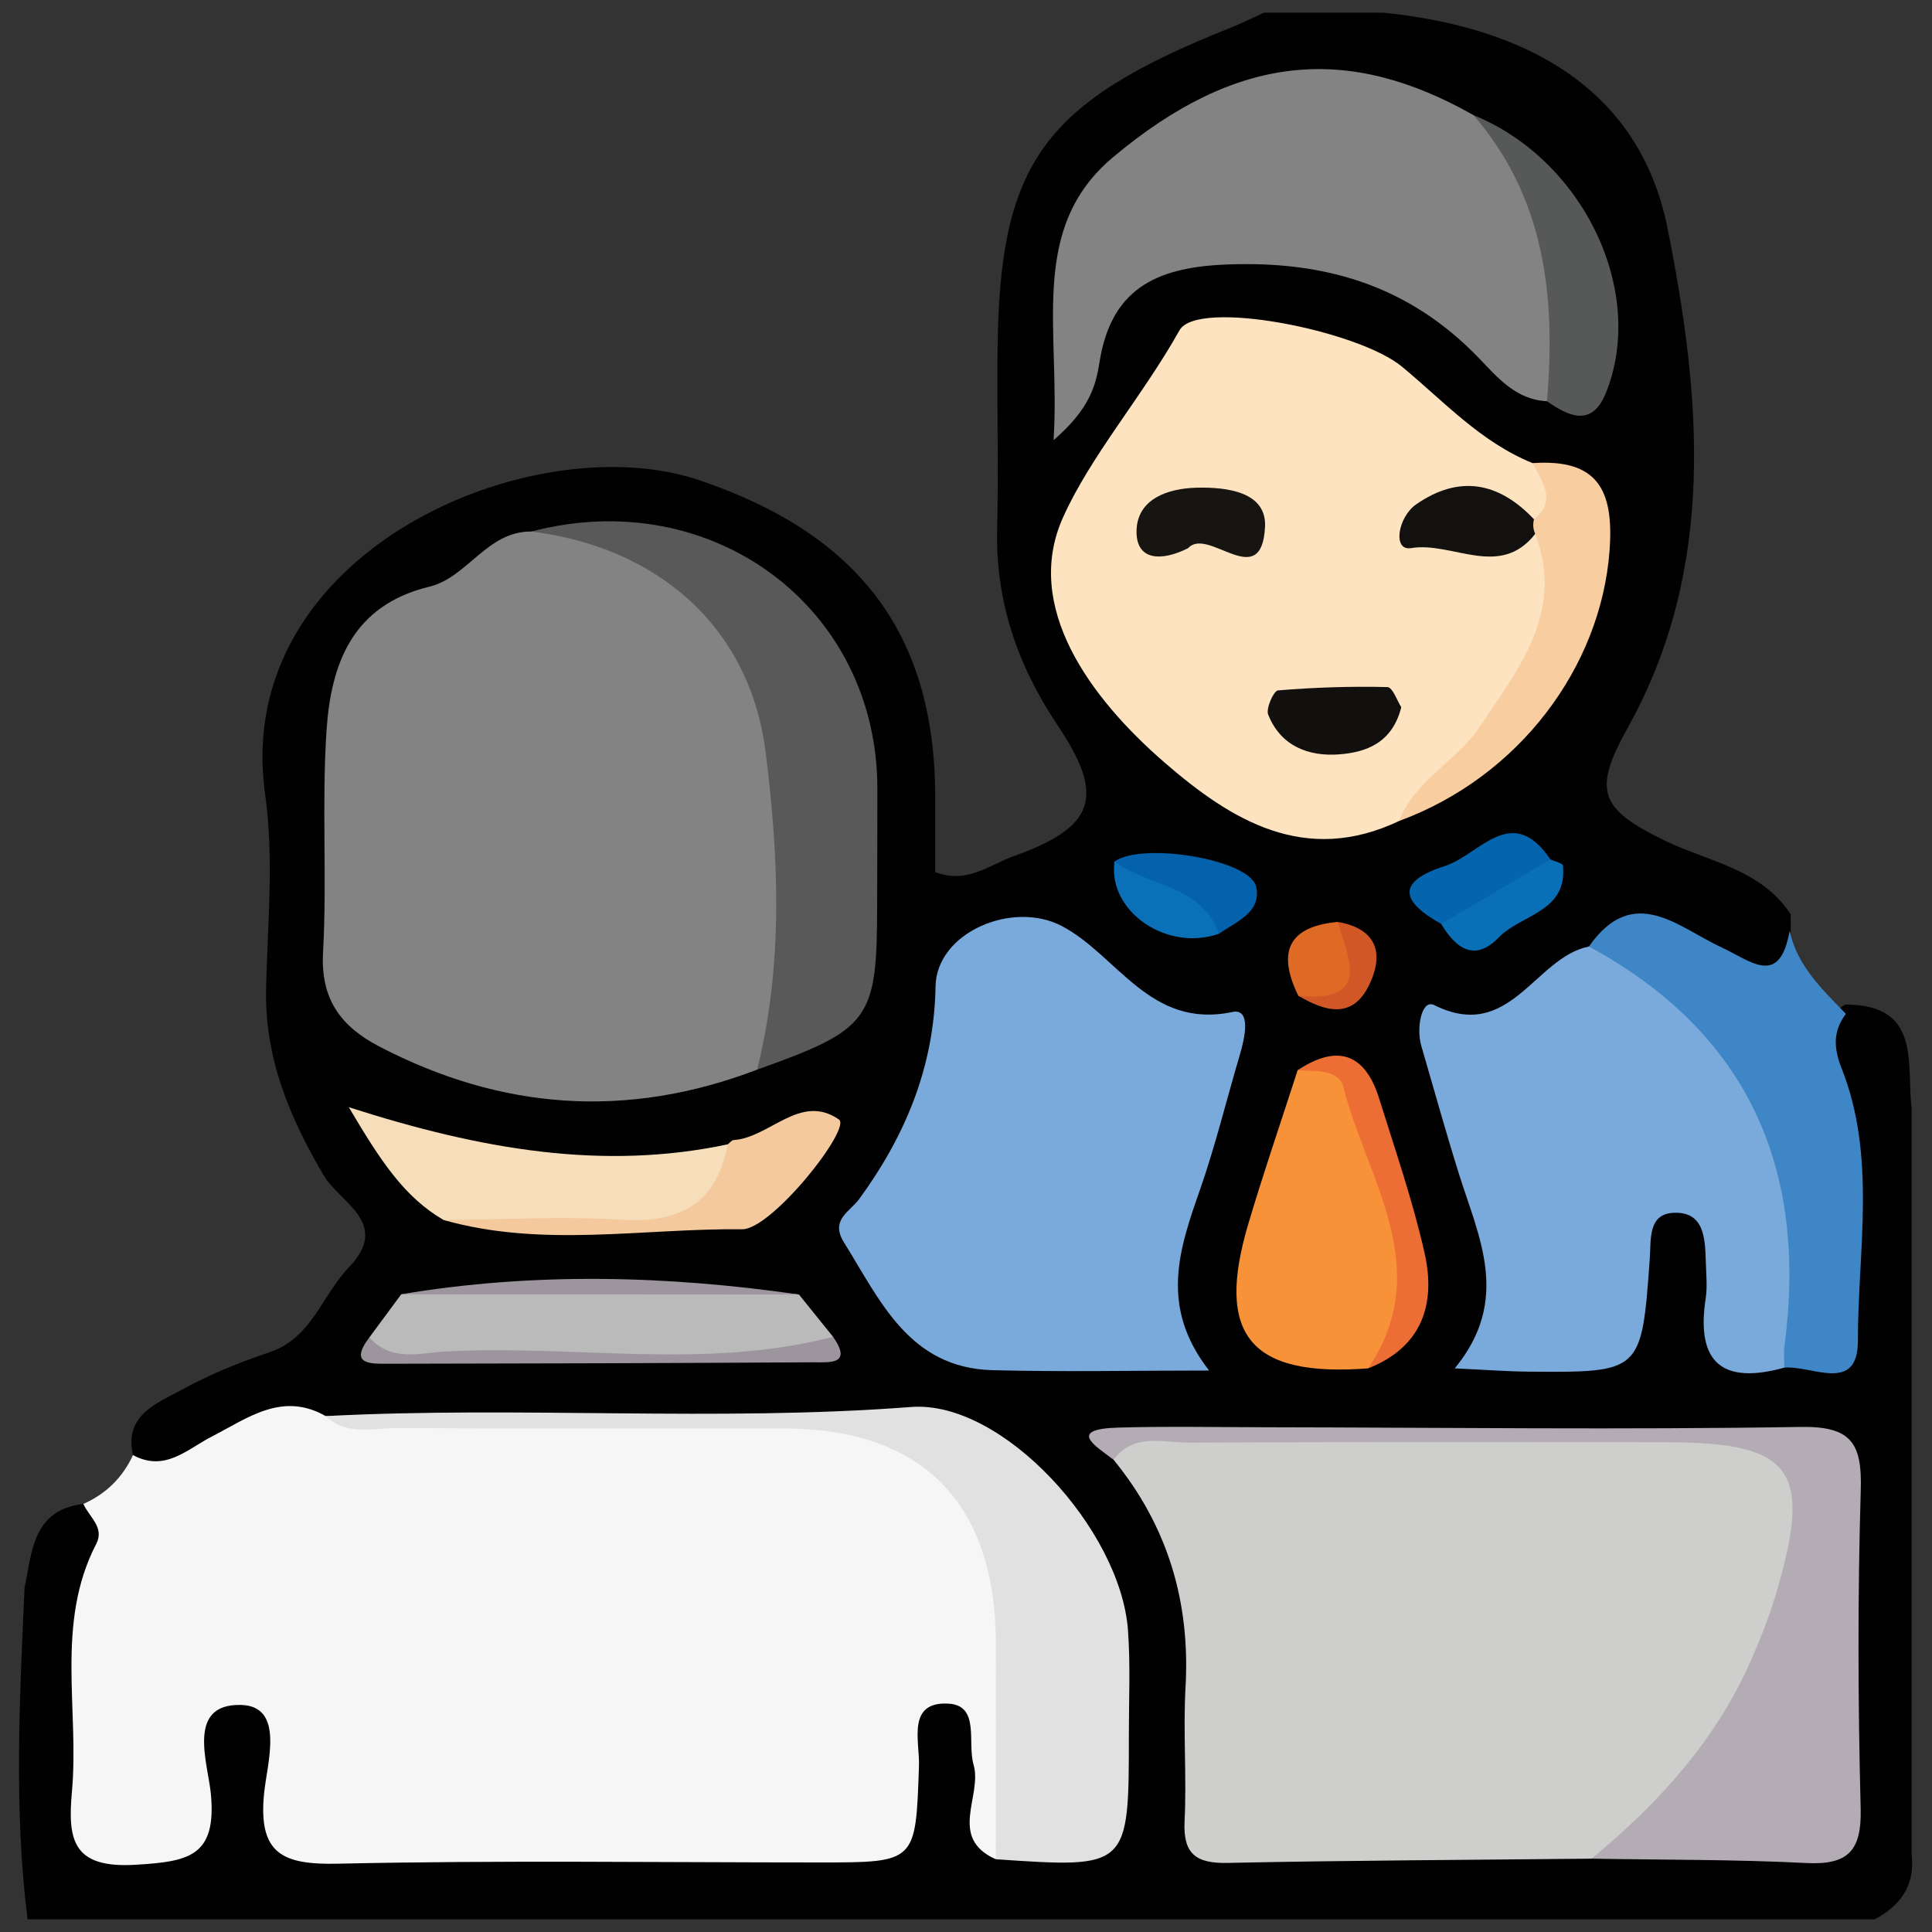 <svg cache-id="670c6a21ae804a9daacea770606d6350" id="eZIBWGpFOCN1" xmlns="http://www.w3.org/2000/svg" xmlns:xlink="http://www.w3.org/1999/xlink" viewBox="0 0 130 130" shape-rendering="geometricPrecision" text-rendering="geometricPrecision"><rect x="0" y="0" width="130" height="130" fill="#333333" stroke="none"/><style><![CDATA[#eZIBWGpFOCN34_ts {animation: eZIBWGpFOCN34_ts__ts 5000ms linear infinite normal forwards}@keyframes eZIBWGpFOCN34_ts__ts { 0% {transform: translate(89.796px,56.096px) scale(0,0);animation-timing-function: cubic-bezier(0.42,0,1,1)} 10% {transform: translate(89.796px,56.096px) scale(1,1)} 100% {transform: translate(89.796px,56.096px) scale(1,1)}} #eZIBWGpFOCN34 {animation: eZIBWGpFOCN34_c_o 5000ms linear infinite normal forwards}@keyframes eZIBWGpFOCN34_c_o { 0% {opacity: 1} 90% {opacity: 1} 100% {opacity: 0}} #eZIBWGpFOCN35_ts {animation: eZIBWGpFOCN35_ts__ts 5000ms linear infinite normal forwards}@keyframes eZIBWGpFOCN35_ts__ts { 0% {transform: translate(103.301px,67.565px) scale(0,1.642)} 40% {transform: translate(103.301px,67.565px) scale(0,1.642)} 50% {transform: translate(103.301px,67.565px) scale(0.5,1.642)} 100% {transform: translate(103.301px,67.565px) scale(0.5,1.642)}} #eZIBWGpFOCN35 {animation: eZIBWGpFOCN35_c_o 5000ms linear infinite normal forwards}@keyframes eZIBWGpFOCN35_c_o { 0% {opacity: 1} 90% {opacity: 1} 100% {opacity: 0}} #eZIBWGpFOCN36_ts {animation: eZIBWGpFOCN36_ts__ts 5000ms linear infinite normal forwards}@keyframes eZIBWGpFOCN36_ts__ts { 0% {transform: translate(103.301px,64.065px) scale(0,1.642)} 30% {transform: translate(103.301px,64.065px) scale(0,1.642)} 40% {transform: translate(103.301px,64.065px) scale(1,1.642)} 100% {transform: translate(103.301px,64.065px) scale(1,1.642)}} #eZIBWGpFOCN36 {animation: eZIBWGpFOCN36_c_o 5000ms linear infinite normal forwards}@keyframes eZIBWGpFOCN36_c_o { 0% {opacity: 1} 90% {opacity: 1} 100% {opacity: 0}} #eZIBWGpFOCN37_ts {animation: eZIBWGpFOCN37_ts__ts 5000ms linear infinite normal forwards}@keyframes eZIBWGpFOCN37_ts__ts { 0% {transform: translate(103.301px,60.767px) scale(0,1.642)} 20% {transform: translate(103.301px,60.767px) scale(0,1.642)} 30% {transform: translate(103.301px,60.767px) scale(1,1.642)} 100% {transform: translate(103.301px,60.767px) scale(1,1.642)}} #eZIBWGpFOCN37 {animation: eZIBWGpFOCN37_c_o 5000ms linear infinite normal forwards}@keyframes eZIBWGpFOCN37_c_o { 0% {opacity: 1} 90% {opacity: 1} 100% {opacity: 0}} #eZIBWGpFOCN38_ts {animation: eZIBWGpFOCN38_ts__ts 5000ms linear infinite normal forwards}@keyframes eZIBWGpFOCN38_ts__ts { 0% {transform: translate(103.301px,57.483px) scale(0,1.642)} 10% {transform: translate(103.301px,57.483px) scale(0,1.642)} 20% {transform: translate(103.301px,57.483px) scale(1,1.642)} 100% {transform: translate(103.301px,57.483px) scale(1,1.642)}} #eZIBWGpFOCN38 {animation: eZIBWGpFOCN38_c_o 5000ms linear infinite normal forwards}@keyframes eZIBWGpFOCN38_c_o { 0% {opacity: 1} 90% {opacity: 1} 100% {opacity: 0}}]]></style><g><path d="M1.653,106.82c.516-2.438.547-5.221,3.957-5.625c2.701,1.016,1.99,3.164,1.529,5.055-1.084,4.443-.801,8.941-.743,13.432.022,1.687.176,3.486,2.446,3.705c2.337.228,3.202-1.158,3.52-3.262.382-2.521-.074-6.177,3.501-6.212c3.599-.035,3.278,3.562,3.502,6.121.217,2.483,1.5,3.552,3.871,3.573c11.161.106,22.322.076,33.483.019c2.424-.013,3.721-1.144,3.778-3.612.012-.498.049-1.002.13-1.494.32-1.955.395-4.523,3.036-4.332c2.5.181,2.438,2.729,2.69,4.705.201,1.57-.427,3.445,1.549,4.383c6.177.686,6.611.308,6.69-5.818.158-12.282-2.293-16.771-11.204-20.471-1.215-.504-2.389-.891-3.818-.826-12.309.561-24.626.23-36.939.227-3.006-.576-5.754.014-8.405,1.569-1.674.981-3.54,1.883-5.277-.047-.606-2.688,1.562-3.458,3.23-4.37c1.88-1.029,3.895-1.867,5.932-2.543c2.876-.952,3.544-3.828,5.346-5.7c2.877-2.991-.579-4.36-1.65-6.17-2.34-3.951-4.022-7.991-3.903-12.688.11-4.335.532-8.747-.064-13C15.55,37.096,35.867,28.525,47.048,32.31c10.618,3.593,15.888,10.225,15.88,21.357-.001,1.66,0,3.32,0,5.007c2.101.847,3.688-.497,5.24-1.049c5.599-1.992,6.188-4.061,2.983-8.844-2.664-3.975-4.166-8.289-4.055-13.143.094-4.002-.012-8.009.025-12.013.117-12.678,3.049-16.723,15.695-21.764.758-.303,1.488-.67,2.229-1.008c2.673,0,5.347,0,8.019,0c9.369.937,17.235,4.93,19.146,14.529c2.227,11.183,3.334,22.775-2.668,33.558-2.377,4.269-1.941,5.479,2.491,7.628c2.952,1.431,6.461,1.898,8.458,4.955.113,4.308-.954,5.103-5.057,3.442-2.713-1.096-5.289-2.896-8.051-.219-2.093,1.339-4.012,3.345-6.349,3.826-4.568.938-3.802,3.408-2.786,6.541c1.422,4.381,3.457,8.678,2.684,13.507-.322,2.005,1.006,2.272,2.424,2.12c2.276-.247,5.244,1.109,6.273-2.372.33-1.113.143-2.313.301-3.461.258-1.847.563-3.999,2.911-3.925c2.05.064,2.953,1.895,3.327,3.817.158.815.241,1.646.221,2.474-.072,2.979,1.662,3.672,4.202,3.373c2.656-.254,3.142-2.109,3.12-4.28-.044-4.487.395-8.999-.82-13.425-.537-1.961-.931-3.982,1.268-5.35c5.158.008,4.107,3.963,4.472,7.021c0,6.166.002,12.332,0,18.498-.001,10.564.002,21.131,0,31.691.239,2.061-.745,3.42-2.489,4.346-41.431,0-82.857,0-124.287,0-.933-7.434-.53-14.879-.202-22.327Z" fill="#010101"/><path d="M67.001,125.104c-3.243-1.455-.879-4.266-1.493-6.369-.435-1.489.455-3.993-1.709-4.103-2.797-.14-1.909,2.54-1.963,4.167-.219,6.52-.174,6.521-6.652,6.521-10.815,0-21.634-.154-32.444.084-3.722.082-5.387-.652-4.966-4.771.206-2.016,1.395-5.826-1.541-5.91-3.721-.107-2.244,3.909-2.047,5.959.407,4.246-1.494,4.576-5.044,4.793-4.245.258-4.597-1.651-4.303-4.908.503-5.565-1.131-11.334,1.639-16.688.575-1.11-.49-1.813-.868-2.683c1.524-.678,2.639-1.771,3.339-3.287c2.15,1.162,3.625-.387,5.316-1.254c2.39-1.223,4.721-3.043,7.648-1.37c10.975.69,21.966.376,32.939.194c5.849-.098,9.824,2.299,11.833,7.321c2.915,7.273,2.876,14.832.316,22.304Z" fill="#f7f6f6"/><path d="M107.091,125.066c-8.161.084-16.325.115-24.485.285-2.133.045-3.01-.599-2.898-2.824.148-2.992-.105-6.008.064-8.998.326-5.747-1.198-10.848-4.844-15.309.146-2.523,2.131-1.58,3.342-1.588c12.84-.074,25.685.064,38.521-.115c3.65-.052,4.577,1.662,4.779,4.776.582,8.98-6.216,20.234-14.479,23.773Z" fill="#cececd"/><path d="M50.945,71.973c-8.714,3.336-17.184,2.741-25.432-1.561-2.562-1.336-3.948-3.165-3.776-6.316.273-4.965-.095-9.967.234-14.925.296-4.487,1.723-8.441,6.928-9.697c2.551-.616,3.873-3.739,6.857-3.71c6.816-.563,13.152,3.1,15.758,9.702c3.029,7.673,2.033,15.724,1.386,23.681-.096,1.187-1.141,1.99-1.955,2.826Z" fill="#838383"/><path d="M94.15,55.24c-6.338,3.008-11.295-.033-15.801-3.94-4.998-4.335-9.502-10.461-6.836-16.45c1.854-4.163,5.389-8.215,7.848-12.619c1.197-2.147,12.021-.009,14.978,2.443c2.812,2.331,5.302,5.082,8.791,6.489c1.992,1.135,2.356,2.459.476,4.046-2.221.263-4.416-1.973-7.004.157c2.514,1.273,4.896.182,7.185.33c2.465,2.292,1.106,4.817.438,7.289-1.517,5.596-5.849,8.882-10.075,12.255Z" fill="#fde3c0"/><path d="M81.359,92.221c-5.323,0-9.957.098-14.584-.025-5.604-.151-7.55-4.684-9.994-8.611-.94-1.511.423-2.068,1.028-2.898c3.118-4.276,5.049-8.898,5.142-14.317.063-3.634,5.186-5.803,8.501-4.056c3.756,1.979,5.924,6.947,11.466,5.782c1.28-.269.85,1.729.52,2.838-.9,3.03-1.645,6.113-2.685,9.096-1.383,3.966-2.773,7.865.606,12.191Z" fill="#7aaadb"/><path d="M120.059,92.027c-4.133,1.146-5.953-.305-5.289-4.649.125-.815.031-1.667.008-2.501-.043-1.54-.103-3.354-2.143-3.271-1.766.068-1.531,1.793-1.627,3.112-.548,7.63-.56,7.638-8.146,7.577-1.449-.012-2.899-.125-4.975-.22c3.807-4.632,1.61-8.839.28-13.091-.896-2.858-1.694-5.748-2.535-8.625-.343-1.174.017-3.158.874-2.729c5.102,2.55,6.764-3.213,10.406-3.94c10.626,2.251,18.072,15.604,13.147,28.337Z" fill="#7aaadb"/><path d="M104.092,26.996c-2.051-.087-3.303-1.566-4.535-2.853-4.725-4.929-10.402-6.642-17.184-6.338-4.754.213-7.633,1.763-8.395,6.593-.252,1.606-.697,3.158-3.086,5.219.479-7.359-1.742-14.216,3.99-19.029C83.262,3.556,90.73,2.98,99.146,7.746c6.359,5.456,8.116,12.291,4.946,19.25Z" fill="#838383"/><path d="M67.001,125.104c.004-4.834.022-9.67.011-14.506-.023-9.496-4.956-14.48-14.313-14.482-8.671-.002-17.342.025-26.013-.024-1.609-.009-3.365.531-4.771-.806c13.12-.686,26.256.392,39.393-.613C67.465,94.2,75.41,102.93,75.9,109.701c.168,2.32.058,4.663.059,6.996.003,9.021,0,9.021-8.958,8.407Z" fill="#e0e1e0"/><path d="M107.091,125.066c4.525-3.735,8.403-7.998,10.777-13.451.597-1.373,1.155-2.772,1.585-4.203c2.556-8.504,1.223-10.367-7.346-10.367-10.689,0-21.381-.029-32.071.029-1.743.011-3.736-.684-5.108,1.146-1.252-.947-3.141-2.064.352-2.162c3.322-.093,6.65-.025,9.976-.021c11.972.019,23.943.173,35.911-.022c3.409-.057,4.132,1.103,4.04,4.232-.213,7.145-.19,14.301-.007,21.443.072,2.854-.85,3.813-3.668,3.668-4.807-.245-9.628-.208-14.441-.292Z" fill="#b4acb5"/><path d="M50.945,71.973c1.77-7.071,1.461-14.304.574-21.353-1.068-8.484-7.303-13.802-15.762-14.855c12.138-3.19,23.275,5.081,23.279,17.291.001,2.67-.01,5.34-.015,8.01-.014,7.561-.49,8.205-8.076,10.907Z" fill="#595959"/><path d="M120.059,92.027c.004-.498-.047-1.002.017-1.491c1.56-11.867-2.416-21.015-13.161-26.848c3.009-4.293,6.009-1.279,8.947.071c1.908.876,3.896,2.716,4.557-1.13.512,2.378,2.204,3.948,3.785,5.59-.866,1.17-.838,2.275-.281,3.68c2.354,5.953,1.09,12.213,1.09,18.324-.001,3.582-3.113,1.631-4.954,1.804Z" fill="#3f86c6"/><path d="M92.057,92.075c-7.92.601-10.291-2.224-8.064-9.714c1.031-3.471,2.21-6.898,3.322-10.346c2.094-1.095,3.73-.281,4.34,1.688c1.16,3.771,2.65,7.479,3.281,11.372.441,2.726-.704,5.165-2.879,7Z" fill="#f79238"/><path d="M53.761,87.105c.765.947,1.529,1.896,2.293,2.846.184,1.488-.857,1.574-1.88,1.578-9.136.029-18.272.027-27.409,0-1.004-.002-2.077-.036-1.907-1.543.714-.967,1.427-1.932,2.141-2.897c8.921-.86,17.842-.894,26.762.016Z" fill="#bababa"/><path d="M29.851,82.092c-2.645-1.537-4.243-3.974-6.381-7.59c8.917,2.862,17.113,4.275,25.502,2.497c1.09,3.405-.57,5.343-3.717,5.42-5.127.125-10.291.604-15.404-.327Z" fill="#f7debb"/><path d="M103.219,34.943c1.584-1.299.514-2.534-.089-3.781c4.349-.296,5.491,1.765,5.169,5.939-.599,7.792-6.074,15.163-14.146,18.137c1.043-2.758,3.863-4.015,5.395-6.313c2.604-3.902,5.755-7.735,3.755-13.001-.274-.197-.381-.407-.313-.633.069-.231.145-.348.229-.348Z" fill="#f8cea0"/><path d="M104.092,26.996c.594-6.992-.111-13.65-4.945-19.25c7.396,3.002,11.662,11.89,8.903,18.707-.922,2.28-2.466,1.589-3.958.543Z" fill="#575858"/><path d="M29.851,82.092c3.993-.025,8-.269,11.976-.02c3.939.248,6.384-1.094,7.144-5.073.133-.101.26-.278.399-.287c2.451-.17,4.47-3.18,7.08-1.385.867.598-4.52,7.407-6.508,7.387-6.696-.069-13.453,1.263-20.091-.622Z" fill="#f3c99d"/><path d="M92.057,92.075c4.553-6.739-.086-12.72-1.662-18.918-.313-1.238-1.924-1.066-3.08-1.142c2.666-1.772,4.535-1.151,5.486,1.904c1.074,3.447,2.26,6.876,3.055,10.391.777,3.44-.168,6.336-3.799,7.765Z" fill="#ec6e35"/><path d="M24.859,89.986c1.449,1.681,3.423,1.045,5.133.953c8.684-.465,17.452,1.254,26.063-.988c1.326,1.9-.245,1.709-1.302,1.715-9.555.055-19.11.086-28.665.098-1.151,0-2.637.066-1.229-1.778Z" fill="#9c959d"/><path d="M74.993,57.968c1.877-1.334,9.147-.141,9.536,1.714.357,1.717-1.354,2.341-2.518,3.15-2.357-1.597-5.579-1.94-7.018-4.864Z" fill="#0362ab"/><path d="M53.761,87.105c-8.92-.004-17.841-.01-26.761-.017c8.921-1.494,17.841-1.266,26.761.017Z" fill="#9c959d"/><path d="M96.975,62.167c-2.638-1.467-3.115-2.82.244-3.892c2.325-.742,4.494-4.317,7.11-.44-1.559,2.958-4.173,4.128-7.354,4.332Z" fill="#0464ad"/><path d="M96.975,62.167c2.452-1.444,4.903-2.888,7.354-4.333.291.136.823.249.841.411.307,3.133-2.826,3.277-4.329,4.837-1.611,1.673-2.889.729-3.866-.915Z" fill="#0970b8"/><path d="M74.993,57.968c2.28,1.706,5.86,1.536,7.019,4.864-3.518,1.229-7.489-1.522-7.019-4.864Z" fill="#0a71b9"/><path d="M87.359,67.001c-1.406-2.884-.74-4.658,2.66-4.967.979,1.352,2.246,2.792,1.271,4.493-.915,1.595-2.513,1.119-3.931.474Z" fill="#de6a26"/><path d="M87.359,67.001c4.897.493,3.398-2.44,2.66-4.967c2.599.453,3.135,2.098,2.121,4.216-1.131,2.363-2.975,1.813-4.781.751Z" fill="#d25727"/><path d="M79.953,36.881c-1.839.929-3.542.835-3.477-1.207.068-2.088,2.072-2.808,4.033-2.858c2.075-.053,4.743.289,4.612,2.651-.241,4.435-3.838-.058-5.168,1.414Z" fill="#171512"/><path d="M103.219,34.943c-.088.337-.061.665.082.982-2.386,3.057-5.57.495-8.349.956-1.28.211-.882-2.099.338-2.944c2.896-2.006,5.562-1.503,7.929,1.006Z" fill="#121110"/><path d="M94.289,47.587c-.609,2.415-2.372,3.033-4.174,3.172-2.057.16-3.945-.557-4.782-2.676-.165-.416.376-1.604.658-1.627c2.446-.204,4.911-.285,7.364-.224.354.008.68.967.934,1.355Z" fill="#11100f"/></g><g><g id="eZIBWGpFOCN34_ts" transform="translate(89.796,56.096) scale(0,0)"><path id="eZIBWGpFOCN34" d="M119.267,54.491c-4.346-5.198-12.082-5.889-17.28-1.543-1.772,1.482-3.02,3.359-3.723,5.395-1.375.769-3.738,1.665-6.002.483c0,0,2.495,3.732,5.424,5.064.282,2.259,1.189,4.464,2.758,6.338c4.345,5.198,12.083,5.891,17.281,1.543c5.197-4.344,5.887-12.082,1.542-17.28Z" transform="translate(-89.796,-56.096)" fill="#f27b86" stroke="#fff" stroke-width="3" stroke-miterlimit="10"/></g><g id="eZIBWGpFOCN35_ts" transform="translate(103.301,67.565) scale(0,1.642)"><rect id="eZIBWGpFOCN35" width="12.832" height="1.297" rx="0" ry="0" transform="translate(0,-0.649)" fill="#fff" stroke-width="0"/></g><g id="eZIBWGpFOCN36_ts" transform="translate(103.301,64.065) scale(0,1.642)"><rect id="eZIBWGpFOCN36" width="12.832" height="1.297" rx="0" ry="0" transform="translate(0,-0.649)" fill="#fff" stroke-width="0"/></g><g id="eZIBWGpFOCN37_ts" transform="translate(103.301,60.767) scale(0,1.642)"><rect id="eZIBWGpFOCN37" width="12.832" height="1.297" rx="0" ry="0" transform="translate(0,-0.649)" fill="#fff" stroke-width="0"/></g><g id="eZIBWGpFOCN38_ts" transform="translate(103.301,57.483) scale(0,1.642)"><rect id="eZIBWGpFOCN38" width="12.832" height="1.297" rx="0" ry="0" transform="translate(0,-0.649)" fill="#fff" stroke-width="0"/></g></g></svg>
